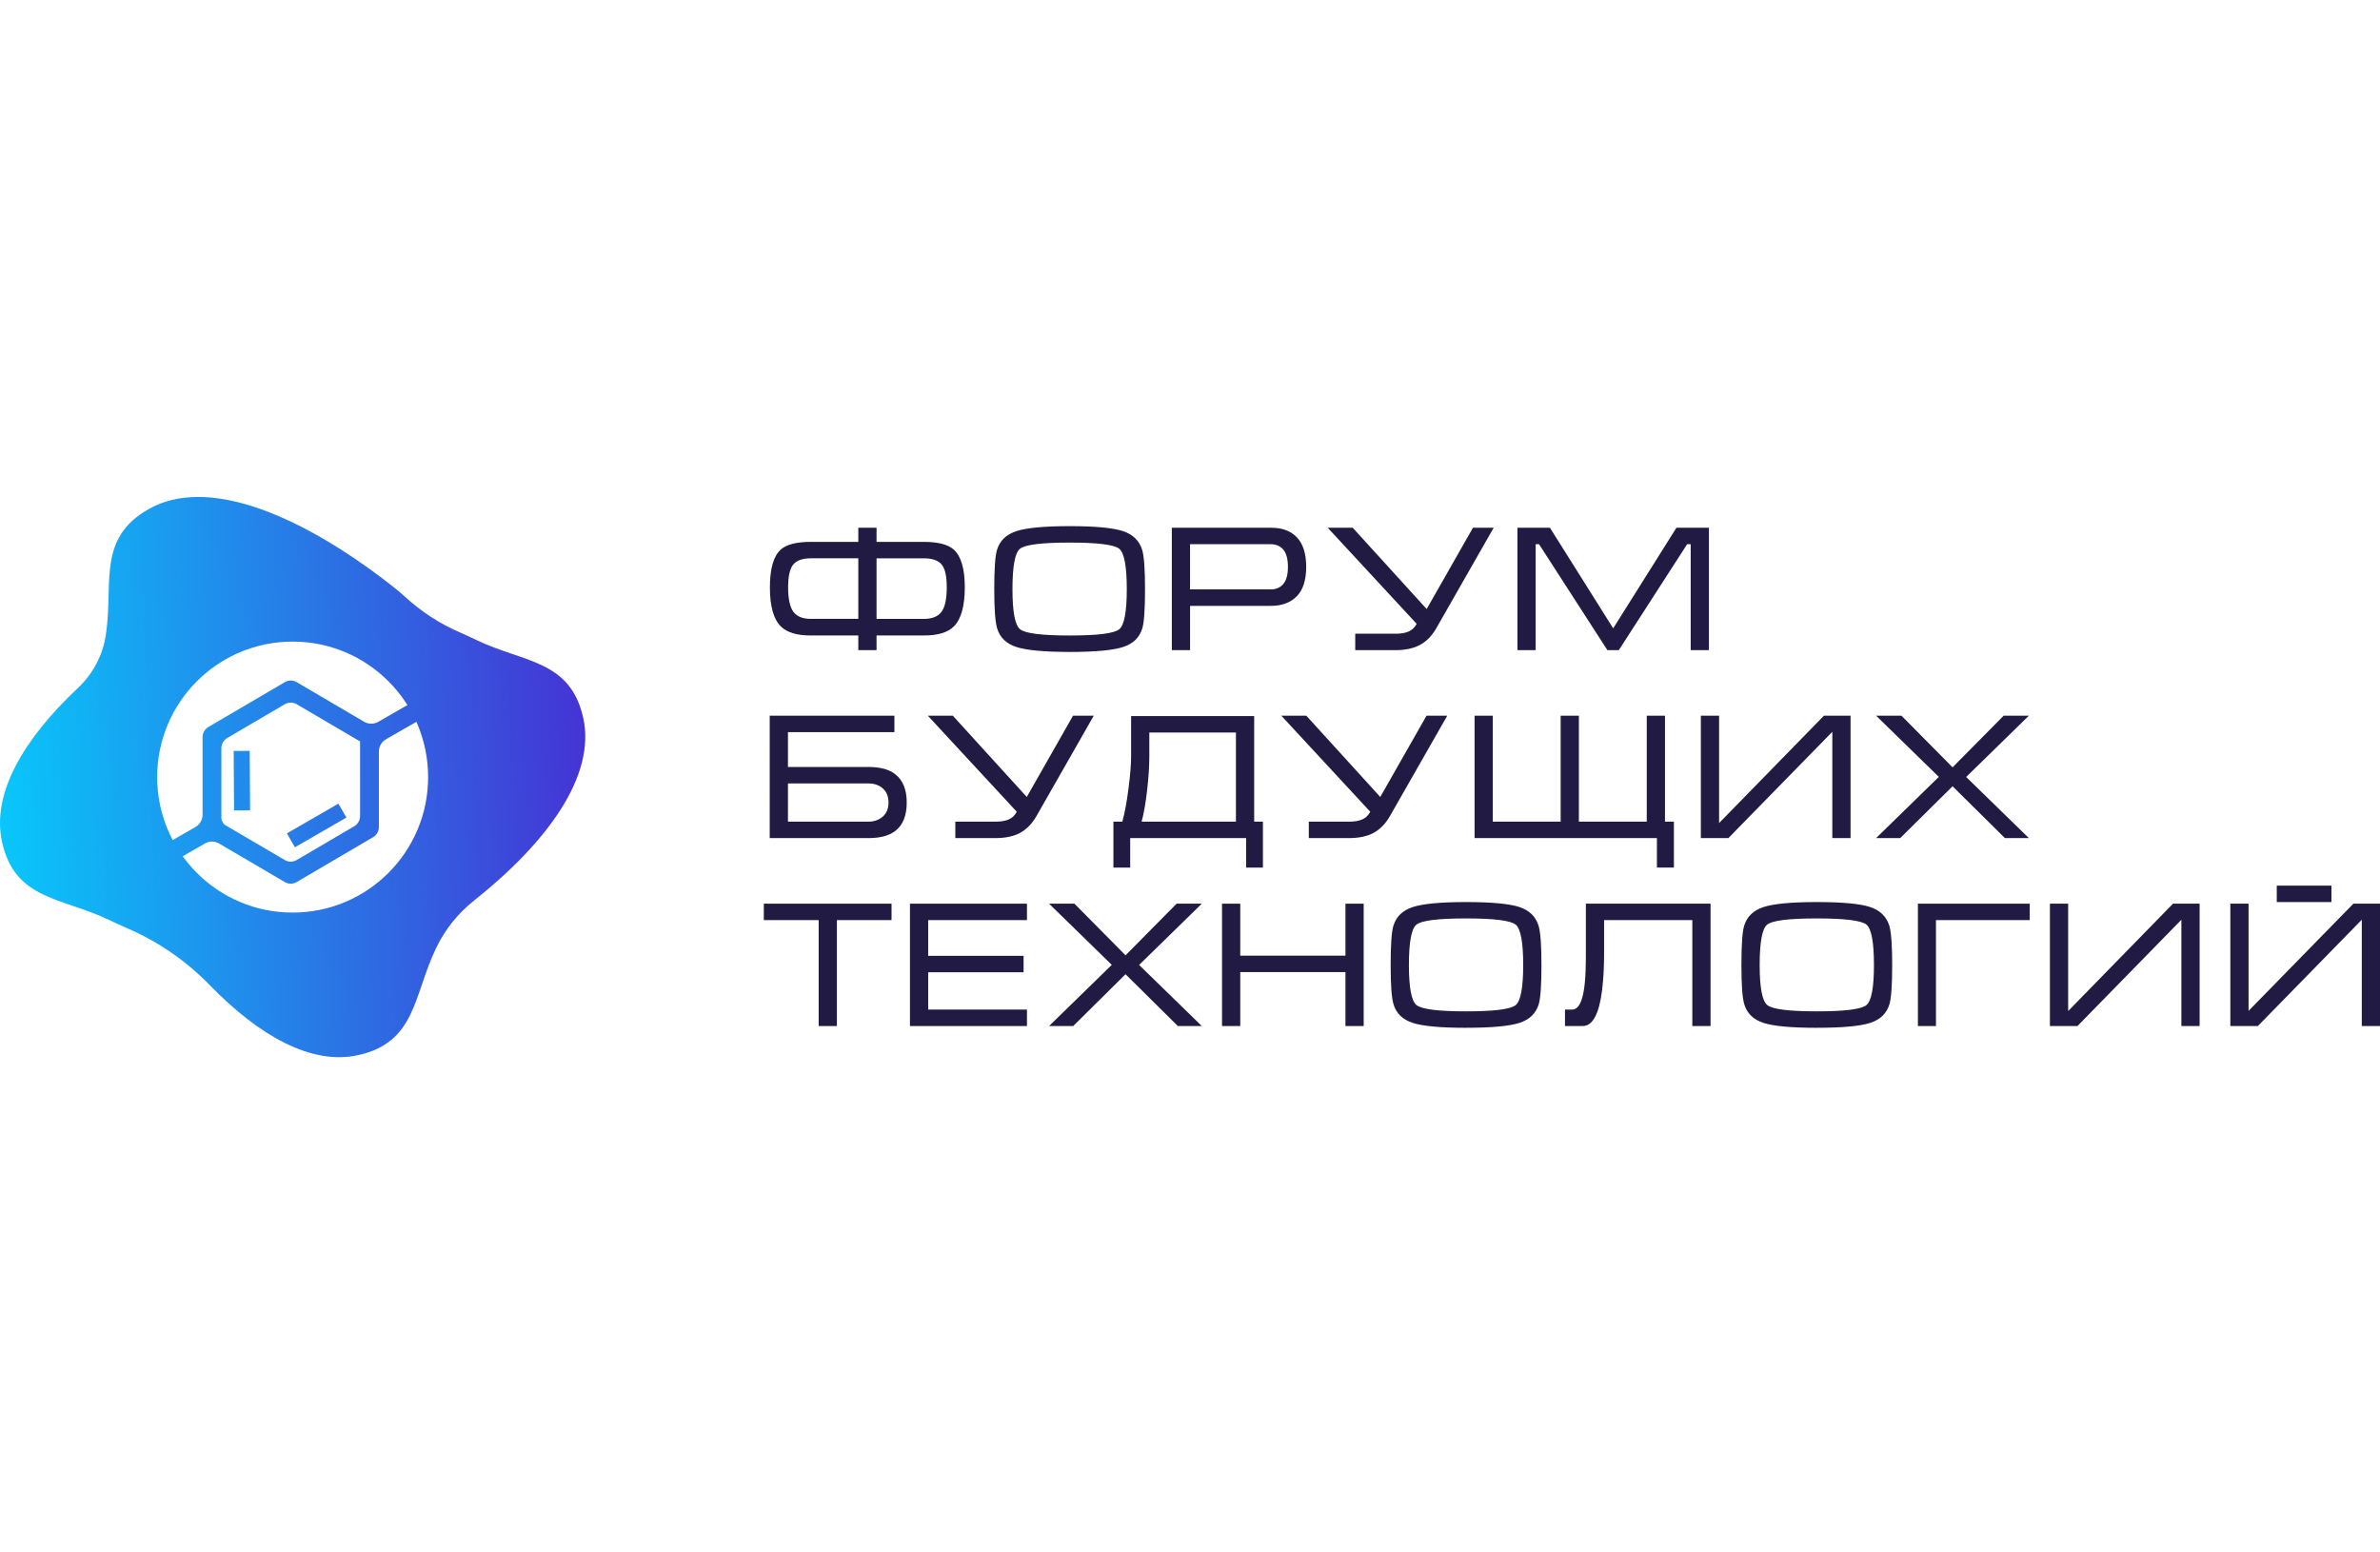 <svg width="138" height="90" viewBox="0 0 138 90" fill="none" xmlns="http://www.w3.org/2000/svg">
<g clip-path="url(#clip0_2294_8299)">
<path d="M49.768 30.597H50.825V31.415H53.57C54.398 31.415 54.978 31.567 55.31 31.871C55.732 32.257 55.942 32.986 55.942 34.056C55.942 35.125 55.732 35.892 55.31 36.314C54.958 36.666 54.378 36.842 53.57 36.842H50.825V37.691H49.768V36.842H47.013C46.205 36.842 45.625 36.666 45.273 36.314C44.851 35.892 44.641 35.14 44.641 34.056C44.641 32.971 44.851 32.24 45.273 31.86C45.604 31.563 46.184 31.415 47.013 31.415H49.768V30.597ZM47.013 32.368C46.536 32.368 46.198 32.488 45.998 32.725C45.798 32.964 45.697 33.407 45.697 34.056C45.697 34.705 45.799 35.197 46.003 35.469C46.207 35.742 46.544 35.878 47.013 35.878H49.768V32.367H47.013V32.368ZM53.569 35.88C54.044 35.88 54.386 35.743 54.59 35.471C54.794 35.198 54.896 34.726 54.896 34.057C54.896 33.388 54.796 32.956 54.595 32.721C54.395 32.487 54.053 32.368 53.57 32.368H50.825V35.88H53.57H53.569Z" fill="#211A43"/>
<path d="M62.022 37.795C60.551 37.795 59.523 37.699 58.935 37.509C58.349 37.319 57.975 36.959 57.817 36.427C57.706 36.061 57.65 35.305 57.65 34.158C57.65 33.011 57.703 32.235 57.806 31.89C57.965 31.351 58.341 30.985 58.935 30.792C59.529 30.599 60.558 30.503 62.022 30.503C63.486 30.503 64.52 30.599 65.103 30.788C65.686 30.978 66.061 31.342 66.227 31.881C66.338 32.246 66.392 33.006 66.392 34.16C66.392 35.313 66.34 36.073 66.237 36.418C66.078 36.957 65.706 37.322 65.118 37.51C64.532 37.7 63.498 37.796 62.021 37.796M62.021 36.843C63.651 36.843 64.611 36.721 64.9 36.479C65.191 36.237 65.335 35.462 65.335 34.154C65.335 32.847 65.191 32.062 64.905 31.82C64.618 31.577 63.657 31.456 62.02 31.456C60.382 31.456 59.422 31.577 59.135 31.82C58.849 32.062 58.706 32.84 58.706 34.154C58.706 35.469 58.851 36.228 59.14 36.474C59.43 36.72 60.391 36.843 62.02 36.843H62.021Z" fill="#211A43"/>
<path d="M67.947 37.692V30.597H73.727C74.356 30.597 74.846 30.784 75.203 31.159C75.559 31.534 75.737 32.102 75.737 32.865C75.737 33.629 75.556 34.196 75.193 34.567C74.831 34.938 74.329 35.124 73.686 35.124H69.005V37.692H67.948H67.947ZM69.004 34.17H73.685C73.989 34.17 74.231 34.066 74.409 33.857C74.589 33.648 74.678 33.318 74.678 32.865C74.678 32.413 74.59 32.08 74.414 31.869C74.238 31.656 73.991 31.55 73.674 31.55H69.003V34.17H69.004Z" fill="#211A43"/>
<path d="M80.942 36.739C81.232 36.739 81.477 36.697 81.673 36.614C81.869 36.531 82.027 36.382 82.144 36.168L76.986 30.597H78.436L82.723 35.309L85.406 30.597H86.608L83.272 36.437C83.024 36.866 82.713 37.181 82.341 37.386C81.967 37.59 81.488 37.692 80.9 37.692H78.581V36.739H80.942Z" fill="#211A43"/>
<path d="M89.871 30.597L93.538 36.428L97.204 30.597H99.089V37.692H98.032V31.55H97.826L93.863 37.692H93.202L89.239 31.55H89.043V37.692H87.986V30.597H89.871Z" fill="#211A43"/>
<path d="M44.631 41.493H51.86V42.445H45.688V44.465H50.369C51.032 44.465 51.543 44.603 51.902 44.88C52.351 45.225 52.575 45.773 52.575 46.526C52.575 47.28 52.355 47.834 51.912 48.173C51.547 48.45 51.032 48.587 50.369 48.587H44.631V41.493ZM51.519 46.526C51.519 46.173 51.408 45.902 51.187 45.708C50.967 45.514 50.691 45.419 50.361 45.419H45.688V47.635H50.35C50.681 47.635 50.958 47.538 51.182 47.346C51.406 47.152 51.519 46.881 51.519 46.528V46.526Z" fill="#211A43"/>
<path d="M57.755 47.634C58.044 47.634 58.289 47.593 58.485 47.509C58.682 47.426 58.84 47.277 58.957 47.063L53.799 41.492H55.248L59.536 46.204L62.218 41.492H63.42L60.085 47.332C59.836 47.76 59.525 48.078 59.153 48.282C58.78 48.486 58.3 48.588 57.713 48.588H55.393V47.634H57.755Z" fill="#211A43"/>
<path d="M65.585 43.875V41.514H72.721V47.635H73.228V50.297H72.254V48.587H65.532V50.297H64.559V47.635H65.076C65.207 47.179 65.325 46.553 65.429 45.755C65.532 44.958 65.585 44.332 65.585 43.875ZM71.664 42.467H66.641V43.875C66.641 44.413 66.599 45.053 66.516 45.791C66.433 46.53 66.326 47.145 66.195 47.634H71.664V42.466V42.467Z" fill="#211A43"/>
<path d="M78.251 47.634C78.54 47.634 78.784 47.593 78.981 47.509C79.178 47.426 79.336 47.277 79.453 47.063L74.295 41.492H75.744L80.032 46.204L82.715 41.492H83.916L80.581 47.332C80.332 47.76 80.022 48.078 79.649 48.282C79.276 48.486 78.797 48.588 78.209 48.588H75.889V47.634H78.251Z" fill="#211A43"/>
<path d="M85.5 48.587V41.493H86.557V47.634H90.492V41.493H91.548V47.634H95.484V41.493H96.54V47.634H97.058V50.296H96.074V48.587H85.5Z" fill="#211A43"/>
<path d="M107.301 48.587H106.244V42.425L100.217 48.587H98.621V41.493H99.678V47.717L105.757 41.493H107.301V48.587Z" fill="#211A43"/>
<path d="M116.178 41.493H117.639L114.004 45.045L117.639 48.587H116.251L113.216 45.583L110.181 48.587H108.783L112.419 45.039L108.783 41.493H110.254L113.216 44.486L116.178 41.493Z" fill="#211A43"/>
<path d="M44.289 52.39H51.694V53.342H48.526V59.484H47.469V53.342H44.289V52.39Z" fill="#211A43"/>
<path d="M52.762 52.39H59.546V53.342H53.818V55.414H59.35V56.366H53.818V58.53H59.546V59.484H52.762V52.39Z" fill="#211A43"/>
<path d="M68.224 52.39H69.684L66.049 55.942L69.684 59.484H68.297L65.262 56.48L62.226 59.484H60.828L64.464 55.937L60.828 52.39H62.3L65.262 55.384L68.224 52.39Z" fill="#211A43"/>
<path d="M70.857 52.39H71.914V55.404H78.014V52.39H79.071V59.484H78.014V56.356H71.914V59.484H70.857V52.39Z" fill="#211A43"/>
<path d="M85.005 59.586C83.534 59.586 82.506 59.492 81.918 59.302C81.331 59.112 80.959 58.752 80.8 58.22C80.69 57.854 80.635 57.098 80.635 55.951C80.635 54.804 80.687 54.028 80.79 53.683C80.95 53.144 81.326 52.778 81.919 52.585C82.513 52.392 83.542 52.296 85.007 52.296C86.471 52.296 87.505 52.392 88.088 52.58C88.672 52.77 89.047 53.135 89.212 53.672C89.323 54.038 89.378 54.798 89.378 55.951C89.378 57.105 89.326 57.864 89.223 58.209C89.063 58.746 88.69 59.112 88.104 59.301C87.516 59.491 86.485 59.585 85.007 59.585M85.007 58.632C86.637 58.632 87.596 58.511 87.886 58.268C88.176 58.026 88.32 57.251 88.32 55.944C88.32 54.636 88.176 53.851 87.891 53.609C87.604 53.367 86.643 53.245 85.007 53.245C83.37 53.245 82.408 53.367 82.122 53.609C81.835 53.851 81.693 54.63 81.693 55.944C81.693 57.258 81.838 58.017 82.127 58.263C82.417 58.509 83.376 58.632 85.007 58.632Z" fill="#211A43"/>
<path d="M90.742 58.53H91.156C91.397 58.53 91.585 58.33 91.716 57.93C91.874 57.447 91.954 56.643 91.954 55.517V52.39H99.183V59.484H98.127V53.342H93.011V55.158C93.011 55.814 92.99 56.389 92.948 56.88C92.886 57.647 92.775 58.242 92.616 58.664C92.414 59.211 92.133 59.484 91.773 59.484H90.743V58.53H90.742Z" fill="#211A43"/>
<path d="M105.343 59.586C103.872 59.586 102.844 59.492 102.256 59.302C101.67 59.112 101.296 58.752 101.138 58.22C101.027 57.854 100.973 57.098 100.973 55.951C100.973 54.804 101.025 54.028 101.128 53.683C101.287 53.144 101.663 52.778 102.257 52.585C102.851 52.392 103.88 52.296 105.344 52.296C106.809 52.296 107.841 52.392 108.425 52.58C109.009 52.77 109.383 53.135 109.549 53.672C109.66 54.038 109.715 54.798 109.715 55.951C109.715 57.105 109.662 57.864 109.559 58.209C109.4 58.746 109.027 59.112 108.44 59.301C107.854 59.491 106.82 59.585 105.343 59.585M105.343 58.632C106.973 58.632 107.933 58.511 108.222 58.268C108.513 58.026 108.658 57.251 108.658 55.944C108.658 54.636 108.514 53.851 108.229 53.609C107.942 53.367 106.981 53.245 105.344 53.245C103.708 53.245 102.747 53.367 102.46 53.609C102.173 53.851 102.031 54.63 102.031 55.944C102.031 57.258 102.176 58.017 102.465 58.263C102.754 58.509 103.715 58.632 105.344 58.632H105.343Z" fill="#211A43"/>
<path d="M111.207 52.39H117.691V53.342H112.253V59.484H111.207V52.39Z" fill="#211A43"/>
<path d="M127.541 59.484H126.484V53.321L120.456 59.484H118.861V52.39H119.918V58.614L125.998 52.39H127.541V59.484Z" fill="#211A43"/>
<path d="M138.001 59.484H136.944V53.321L130.917 59.484H129.322V52.389H130.379V58.604L136.458 52.389H138.002V59.484H138.001ZM132.014 52.295H135.184V51.342H132.014V52.295Z" fill="#211A43"/>
<path fill-rule="evenodd" clip-rule="evenodd" d="M33.822 41.644C33.089 38.247 30.334 38.413 27.633 37.108C27.336 36.965 26.998 36.808 26.626 36.646C25.476 36.147 24.422 35.454 23.497 34.609C23.277 34.409 23.045 34.212 22.801 34.019C18.887 30.939 14.765 28.811 11.49 28.811C10.438 28.811 9.473 29.031 8.631 29.507C5.606 31.218 6.585 33.799 6.143 36.766C6.142 36.779 6.139 36.789 6.138 36.802C5.963 37.986 5.387 39.07 4.515 39.889C1.386 42.826 -0.492 45.981 0.113 48.79C0.846 52.187 3.601 52.021 6.302 53.325C6.623 53.48 6.996 53.651 7.406 53.828C9.197 54.599 10.813 55.726 12.173 57.123C15.015 60.042 18.038 61.758 20.74 61.176C24.137 60.443 23.971 57.688 25.276 54.988C25.287 54.968 25.297 54.947 25.306 54.926C25.814 53.868 26.562 52.945 27.483 52.213C31.733 48.835 34.545 44.992 33.823 41.642M16.969 52.906C12.63 52.906 9.114 49.388 9.114 45.05C9.114 40.713 12.632 37.196 16.969 37.196C21.306 37.196 24.824 40.712 24.824 45.05C24.824 49.389 21.307 52.906 16.969 52.906Z" fill="url(#paint0_linear_2294_8299)"/>
<path d="M16.856 51.231C16.736 51.231 16.618 51.199 16.515 51.138L12.704 48.903C12.579 48.829 12.436 48.79 12.291 48.79C12.146 48.79 12.008 48.827 11.884 48.899L10.472 49.711L9.936 48.748L11.336 47.943C11.589 47.798 11.745 47.526 11.745 47.236V42.733C11.745 42.494 11.873 42.271 12.079 42.15L16.516 39.546C16.619 39.485 16.738 39.453 16.858 39.453C16.977 39.453 17.096 39.485 17.199 39.546L21.113 41.843C21.238 41.917 21.381 41.955 21.526 41.955C21.672 41.955 21.809 41.918 21.933 41.847L23.733 40.812L24.269 41.774L22.378 42.861C22.125 43.007 21.968 43.278 21.968 43.569V47.95C21.968 48.189 21.841 48.412 21.635 48.533L17.198 51.137C17.095 51.198 16.976 51.23 16.856 51.23V51.231ZM16.511 49.86C16.615 49.921 16.735 49.954 16.856 49.954C16.977 49.954 17.097 49.921 17.202 49.86L20.54 47.901C20.747 47.778 20.878 47.553 20.878 47.312V42.984L17.203 40.827C17.099 40.766 16.979 40.733 16.858 40.733C16.736 40.733 16.617 40.766 16.512 40.827L13.174 42.786C12.966 42.908 12.836 43.134 12.836 43.375V47.703L16.512 49.86H16.511Z" fill="url(#paint1_linear_2294_8299)"/>
<path d="M23.701 40.934L21.978 41.925C21.696 42.087 21.35 42.085 21.069 41.921L17.155 39.624C16.972 39.517 16.745 39.517 16.561 39.624L12.124 42.228C11.945 42.334 11.834 42.526 11.834 42.734V47.237C11.834 47.561 11.661 47.859 11.38 48.021L10.055 48.783L10.506 49.593L11.842 48.825C12.123 48.663 12.47 48.665 12.75 48.829L16.561 51.065C16.745 51.172 16.972 51.172 17.155 51.065L21.592 48.461C21.772 48.355 21.883 48.162 21.883 47.955V43.573C21.883 43.249 22.056 42.95 22.336 42.789L24.152 41.745L23.701 40.936V40.934ZM20.587 47.978L17.25 49.937C17.009 50.078 16.71 50.078 16.47 49.937L12.919 47.853L12.75 47.753V43.375C12.75 43.101 12.896 42.849 13.131 42.71L16.47 40.751C16.71 40.609 17.009 40.609 17.251 40.751L20.97 42.933V47.311C20.97 47.585 20.825 47.837 20.589 47.976L20.587 47.978Z" fill="url(#paint2_linear_2294_8299)"/>
<path d="M12.66 47.805V47.215L13.152 48.094L12.66 47.805Z" fill="url(#paint3_linear_2294_8299)"/>
<path d="M12.916 47.853L12.748 47.754V47.553L12.916 47.853Z" fill="url(#paint4_linear_2294_8299)"/>
<path d="M14.479 43.53L13.549 43.536L13.572 46.984L14.502 46.977L14.479 43.53Z" fill="url(#paint5_linear_2294_8299)"/>
<path d="M19.62 46.591L16.635 48.315L17.1 49.12L20.086 47.396L19.62 46.591Z" fill="url(#paint6_linear_2294_8299)"/>
</g>
<defs>
<linearGradient id="paint0_linear_2294_8299" x1="-2.659" y1="45.776" x2="39.92" y2="44.082" gradientUnits="userSpaceOnUse">
<stop stop-color="#04D2FD"/>
<stop offset="1" stop-color="#4F1ACE"/>
</linearGradient>
<linearGradient id="paint1_linear_2294_8299" x1="-2.969" y1="46.132" x2="40.307" y2="44.411" gradientUnits="userSpaceOnUse">
<stop stop-color="#04D2FD"/>
<stop offset="1" stop-color="#4F1ACE"/>
</linearGradient>
<linearGradient id="paint2_linear_2294_8299" x1="-2.644" y1="46.119" x2="39.935" y2="44.425" gradientUnits="userSpaceOnUse">
<stop stop-color="#04D2FD"/>
<stop offset="1" stop-color="#4F1ACE"/>
</linearGradient>
<linearGradient id="paint3_linear_2294_8299" x1="-32.145" y1="49.447" x2="92.498" y2="44.49" gradientUnits="userSpaceOnUse">
<stop stop-color="#04D2FD"/>
<stop offset="1" stop-color="#4F1ACE"/>
</linearGradient>
<linearGradient id="paint4_linear_2294_8299" x1="-2.558" y1="48.315" x2="40.022" y2="46.622" gradientUnits="userSpaceOnUse">
<stop stop-color="#04D2FD"/>
<stop offset="1" stop-color="#4F1ACE"/>
</linearGradient>
<linearGradient id="paint5_linear_2294_8299" x1="-2.382" y1="45.91" x2="40.197" y2="44.216" gradientUnits="userSpaceOnUse">
<stop stop-color="#04D2FD"/>
<stop offset="1" stop-color="#4F1ACE"/>
</linearGradient>
<linearGradient id="paint6_linear_2294_8299" x1="-2.715" y1="48.692" x2="39.864" y2="46.998" gradientUnits="userSpaceOnUse">
<stop stop-color="#04D2FD"/>
<stop offset="1" stop-color="#4F1ACE"/>
</linearGradient>
<clipPath id="clip0_2294_8299">
<rect width="138" height="90" fill="white"/>
</clipPath>
</defs>
</svg>
